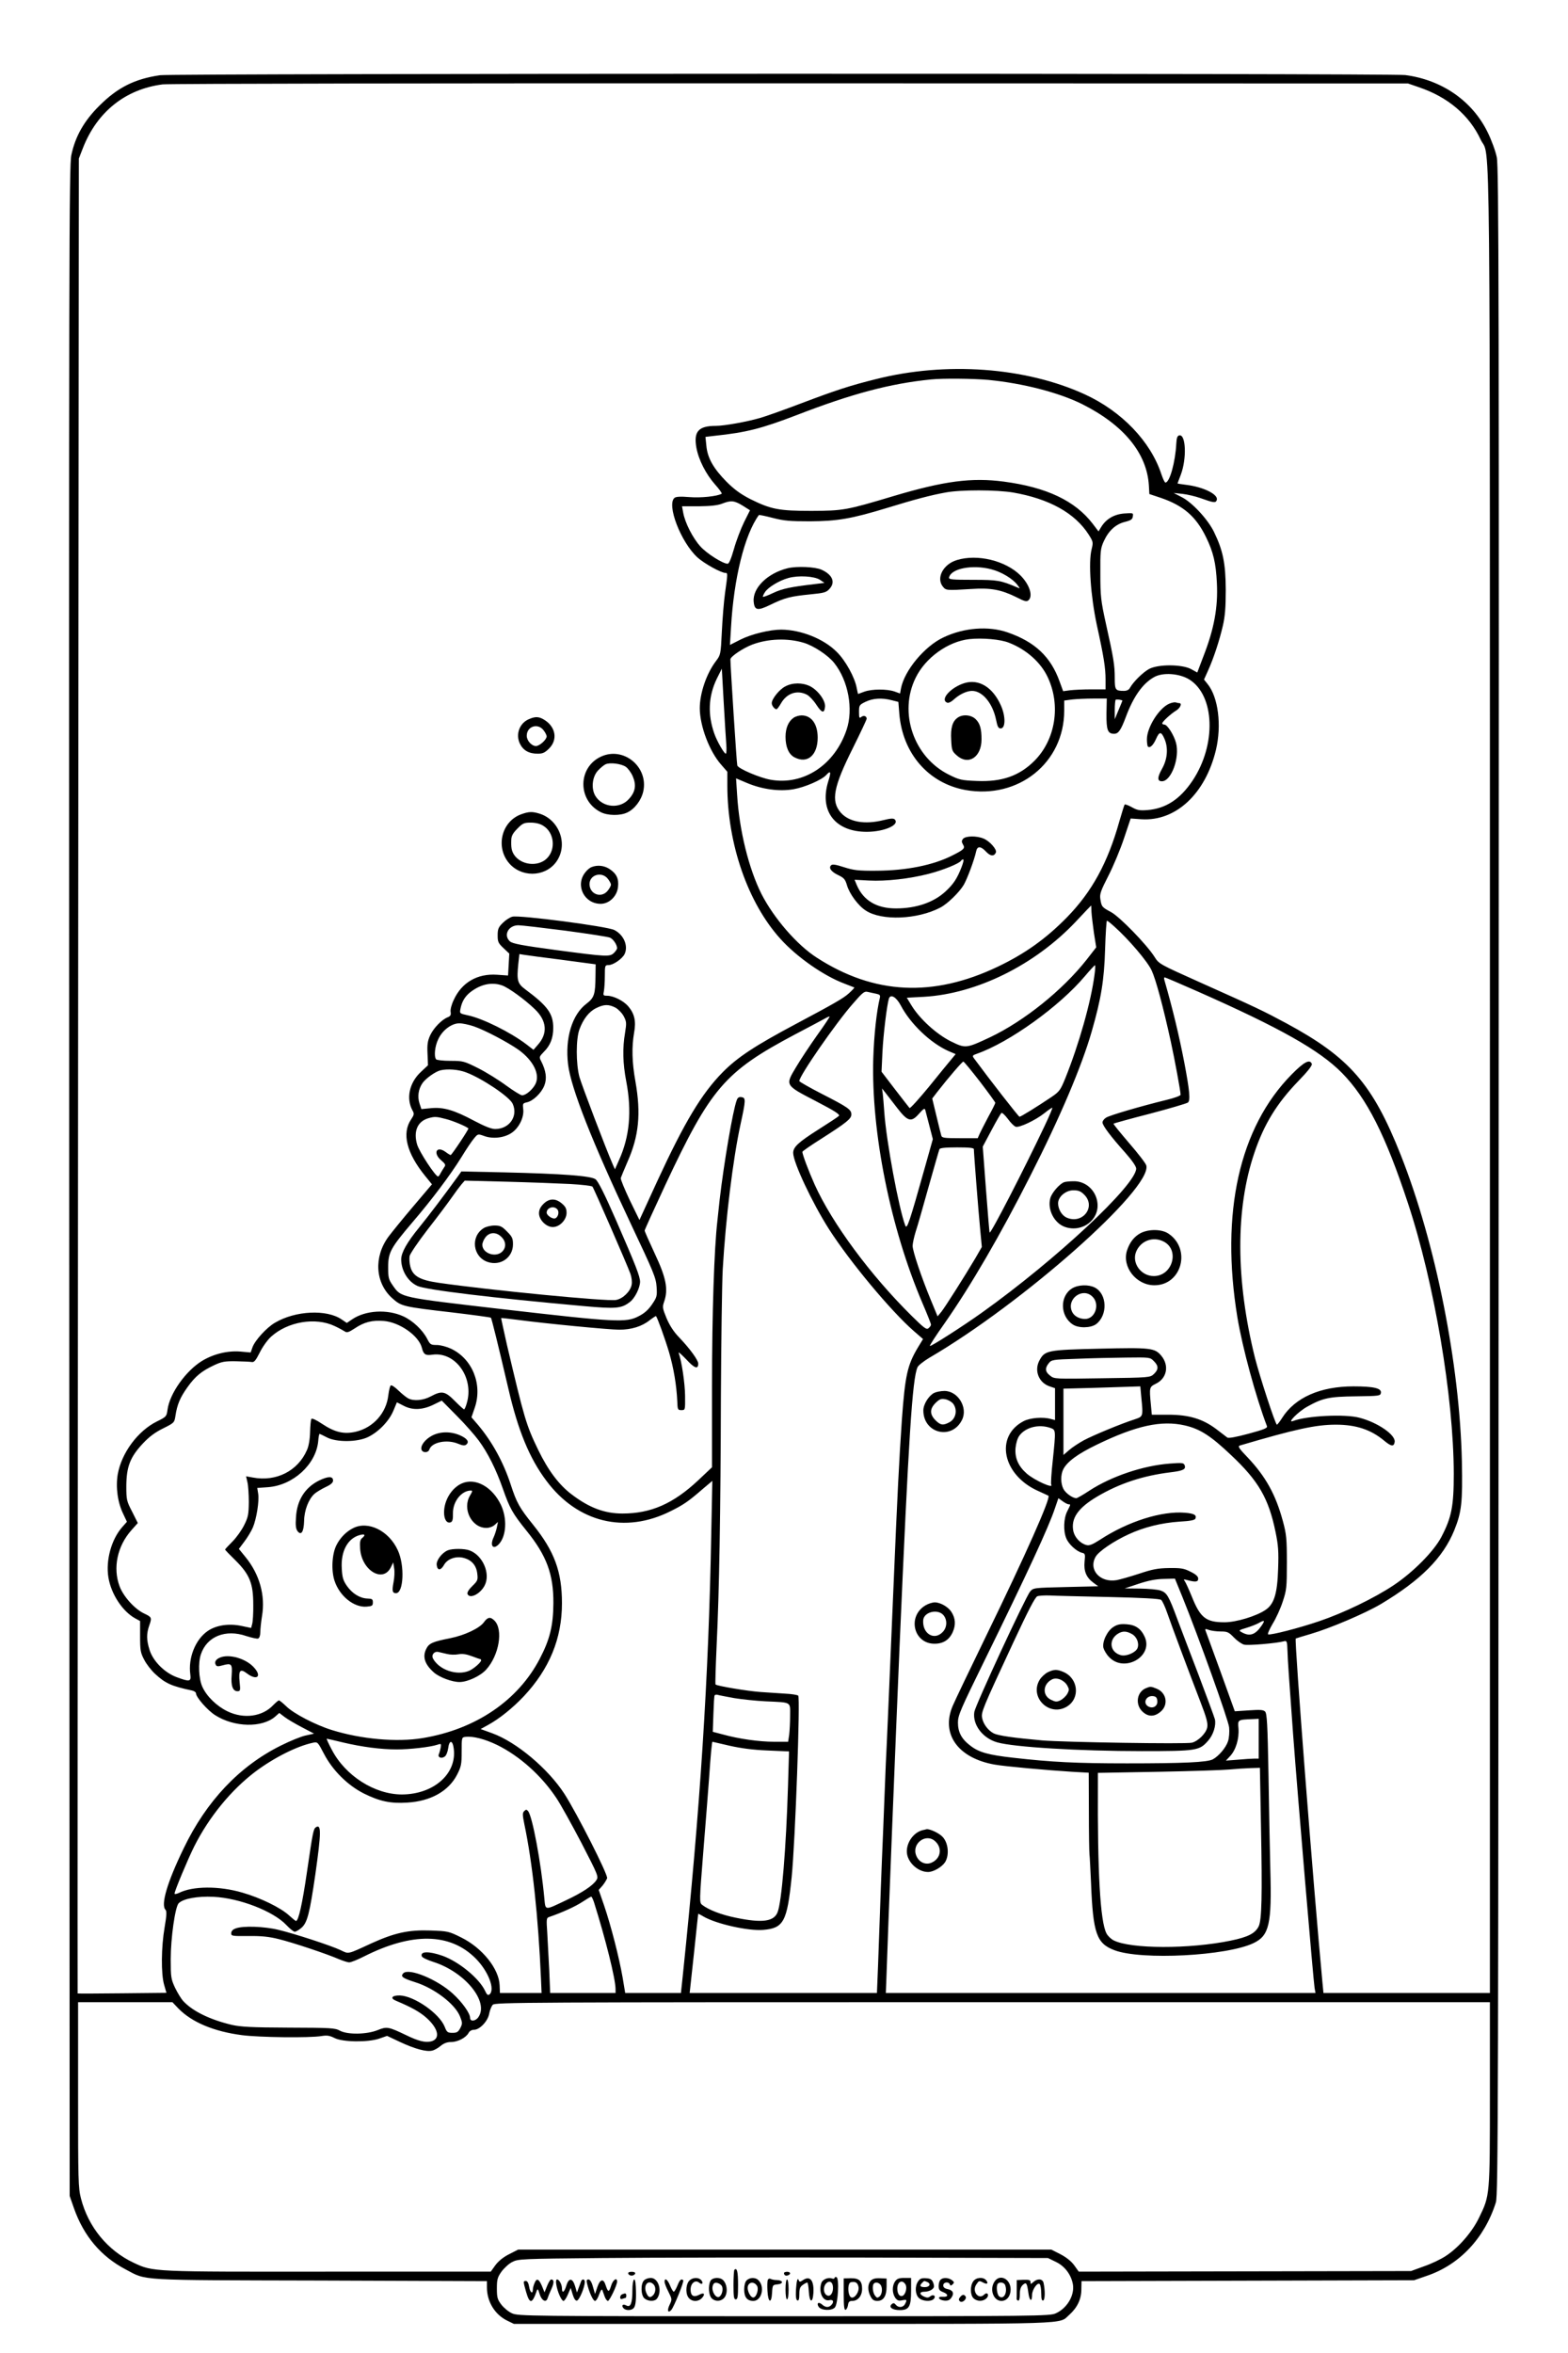 <?xml version="1.0" standalone="no"?>
<!DOCTYPE svg PUBLIC "-//W3C//DTD SVG 20010904//EN"
 "http://www.w3.org/TR/2001/REC-SVG-20010904/DTD/svg10.dtd">
<svg version="1.0" xmlns="http://www.w3.org/2000/svg"
 width="1024pt" height="1536pt" viewBox="0 0 1024 1536"
 preserveAspectRatio="xMidYMid meet">

<g transform="translate(0,1536) scale(0.1,-0.1)"
fill="#000000" stroke="none">
<path d="M1045 14869 c-165 -24 -277 -80 -396 -199 -99 -98 -157 -199 -183
-322 -15 -67 -16 -655 -14 -6698 l3 -6625 28 -80 c64 -182 177 -315 337 -399
142 -75 60 -70 1273 -73 l1087 -4 0 -41 c0 -93 52 -178 133 -217 l43 -21 1762
0 c1930 0 1792 -4 1866 60 51 46 78 101 78 166 l1 53 1086 3 1086 3 81 28
c215 72 379 246 453 480 15 48 16 589 18 6665 3 5811 1 6622 -12 6685 -8 40
-35 114 -61 166 -100 203 -298 340 -537 371 -92 12 -8049 11 -8132 -1z m8220
-78 c190 -64 330 -182 405 -343 65 -138 60 379 60 -6150 l0 -5948 -544 0 -543
0 -7 73 c-59 625 -184 2235 -174 2241 2 1 46 15 98 30 127 37 355 134 458 195
261 156 406 302 479 481 49 121 55 183 50 450 -14 635 -171 1424 -399 2000
-184 464 -334 637 -747 860 -155 83 -188 99 -559 265 -272 122 -273 122 -303
170 -51 80 -226 260 -283 291 -60 32 -62 35 -70 85 -5 33 2 53 52 151 32 62
78 172 102 244 l44 131 71 -5 c224 -14 417 166 486 453 38 161 15 343 -54 429
l-24 30 27 60 c36 80 73 192 96 291 14 60 19 118 19 235 -1 173 -18 257 -77
378 -40 82 -143 193 -211 227 l-52 27 58 -6 c33 -4 84 -16 115 -27 89 -32 101
-33 108 -14 14 36 -85 86 -199 100 -31 4 -57 8 -57 9 0 0 9 26 21 56 40 105
34 266 -9 258 -13 -2 -18 -16 -20 -53 -6 -120 -43 -255 -71 -255 -5 0 -16 24
-26 53 -70 215 -259 412 -501 523 -387 177 -906 215 -1364 99 -169 -42 -263
-73 -480 -155 -113 -43 -236 -87 -275 -98 -85 -25 -235 -52 -290 -52 -114 0
-146 -37 -127 -143 15 -80 62 -172 123 -241 27 -30 46 -57 42 -59 -29 -17
-136 -28 -210 -22 -60 5 -88 3 -98 -5 -53 -44 41 -289 150 -389 43 -39 154
-101 183 -101 15 0 15 -4 -3 -131 -8 -57 -17 -171 -21 -254 -7 -147 -8 -150
-38 -190 -62 -81 -106 -210 -106 -309 1 -117 63 -281 140 -368 l40 -46 0 -89
c0 -381 134 -767 347 -1002 107 -119 284 -242 418 -292 33 -13 62 -24 64 -25
2 -2 -14 -19 -35 -38 -35 -32 -94 -66 -344 -199 -269 -143 -383 -218 -480
-316 -138 -140 -249 -325 -427 -710 l-117 -255 -63 129 c-34 72 -61 137 -59
145 3 8 22 56 44 106 74 167 89 313 52 523 -23 128 -25 225 -9 319 14 76 3
124 -38 173 -31 36 -95 68 -137 69 -27 0 -28 2 -22 31 3 17 6 62 6 100 0 66 1
69 24 69 30 0 87 39 104 70 27 53 -3 127 -66 159 -47 24 -620 99 -666 87 -16
-4 -44 -22 -63 -41 -28 -28 -33 -40 -33 -81 0 -42 4 -51 38 -83 l38 -36 -4
-72 -4 -71 -72 5 c-128 9 -231 -50 -283 -165 -15 -31 -23 -64 -20 -78 3 -20
-1 -27 -18 -34 -39 -15 -92 -69 -115 -117 -17 -37 -21 -60 -18 -121 l3 -76
-47 -44 c-75 -70 -97 -173 -54 -251 12 -21 11 -28 -9 -58 -62 -91 -30 -220 92
-370 l44 -54 -123 -145 c-68 -80 -140 -169 -161 -197 -97 -132 -87 -301 24
-401 60 -54 69 -56 397 -94 133 -16 245 -31 248 -34 5 -6 47 -176 114 -463 63
-273 138 -455 248 -601 203 -273 514 -349 813 -198 83 41 116 64 207 143 l64
54 -7 -344 c-17 -940 -72 -1794 -186 -2886 l-12 -113 -182 0 -182 0 -17 102
c-23 131 -75 334 -120 467 l-36 104 25 28 c13 16 26 38 30 48 7 22 -198 425
-279 551 -107 165 -312 337 -470 395 l-77 28 49 27 c73 40 159 109 232 186
168 179 250 378 250 608 0 206 -49 339 -188 512 -90 112 -108 144 -147 264
-48 146 -120 277 -212 387 l-44 51 22 64 c51 151 -16 318 -156 384 -28 13 -69
24 -92 24 -40 0 -44 3 -63 40 -30 58 -93 118 -156 147 -105 48 -247 40 -335
-20 l-34 -23 -34 23 c-98 67 -302 57 -434 -21 -55 -31 -132 -116 -148 -161
l-12 -34 -66 6 c-83 7 -175 -15 -250 -60 -106 -64 -213 -213 -227 -320 -6 -44
-8 -46 -69 -76 -125 -62 -231 -205 -256 -345 -14 -84 -1 -184 36 -259 l24 -51
-31 -35 c-71 -81 -108 -217 -90 -328 18 -110 93 -223 176 -268 l31 -17 0 -101
c0 -91 3 -107 27 -152 14 -28 46 -69 71 -92 67 -62 107 -80 239 -108 16 -3 28
-12 28 -19 0 -25 76 -112 126 -143 124 -79 305 -83 391 -9 l27 24 34 -26 c18
-14 69 -44 113 -67 l80 -42 -54 -12 c-30 -6 -103 -36 -163 -66 -270 -134 -486
-362 -634 -670 -109 -224 -151 -370 -119 -402 9 -9 7 -38 -6 -115 -22 -127
-24 -303 -3 -375 l15 -52 -289 -3 c-160 -2 -290 -2 -291 -1 -1 1 0 2696 3
5990 l5 5988 26 67 c92 237 278 386 521 417 34 5 1879 8 4098 7 l4035 -1 70
-24z m-2810 -1911 c225 -22 458 -82 610 -157 274 -137 426 -322 438 -534 l3
-54 75 -25 c146 -50 229 -121 294 -254 49 -99 66 -173 72 -302 8 -159 -18
-300 -89 -481 l-39 -103 -42 23 c-60 31 -213 32 -273 0 -40 -22 -102 -83 -124
-122 -7 -14 -21 -21 -40 -21 -56 0 -60 6 -60 84 0 83 -7 128 -58 356 -33 150
-36 179 -36 325 -1 147 1 164 22 211 32 70 78 112 138 127 40 10 50 17 52 36
4 23 2 23 -56 19 -66 -5 -119 -36 -151 -89 l-17 -28 -38 50 c-115 150 -301
238 -580 275 -211 28 -391 4 -723 -95 -307 -92 -326 -95 -533 -96 -214 0 -265
10 -400 77 -62 32 -103 61 -155 113 -86 87 -125 156 -132 235 l-6 58 59 7
c209 22 306 47 536 135 362 140 610 206 878 233 78 8 272 6 375 -3z m161 -735
c236 -41 404 -134 494 -275 29 -46 30 -50 19 -95 -22 -86 -6 -307 34 -495 46
-209 57 -280 57 -357 l0 -63 -94 0 c-51 0 -113 -3 -138 -6 l-45 -6 -23 63
c-58 162 -161 259 -340 321 -124 43 -284 31 -417 -32 -124 -57 -257 -217 -279
-334 l-6 -33 -36 13 c-49 17 -147 17 -197 -1 -22 -8 -41 -15 -41 -15 -1 0 -5
17 -9 38 -12 69 -73 180 -130 236 -85 86 -234 145 -363 146 -74 0 -194 -29
-266 -65 l-69 -35 7 115 c18 319 89 606 182 733 1 2 42 -6 91 -19 74 -19 113
-22 243 -22 180 1 272 17 505 88 179 55 285 83 380 100 99 19 333 18 441 0z
m-1767 -85 l49 -31 -39 -78 c-21 -43 -51 -121 -66 -175 -18 -63 -32 -96 -41
-96 -31 0 -136 66 -178 113 -50 55 -100 154 -112 219 l-8 43 110 0 c77 1 123
6 151 17 59 23 79 21 134 -12z m1741 -896 c113 -44 207 -128 252 -224 87 -184
51 -408 -86 -546 -99 -99 -213 -139 -377 -132 -100 4 -114 7 -182 41 -230 114
-330 405 -217 633 64 131 211 236 350 252 85 9 204 -1 260 -24z m-1341 0 c64
-19 160 -82 199 -132 92 -115 126 -301 81 -435 -77 -230 -281 -365 -496 -327
-70 12 -211 72 -218 93 -4 10 -45 650 -45 693 0 18 82 73 142 96 103 39 231
44 337 12z m-506 -661 c3 -35 1 -63 -3 -63 -11 0 -58 82 -75 131 -44 125 -39
244 16 358 l33 66 12 -215 c7 -118 14 -243 17 -277z m3023 422 c168 -104 179
-426 22 -661 -81 -121 -174 -182 -294 -192 -52 -4 -68 -1 -103 19 -22 12 -43
20 -46 17 -3 -2 -18 -52 -35 -110 -76 -271 -179 -459 -342 -626 -137 -140
-275 -238 -451 -322 -423 -202 -808 -183 -1182 58 -130 83 -281 258 -362 416
-83 165 -145 416 -159 646 l-7 109 71 -30 c100 -42 211 -57 304 -41 75 13 185
61 214 93 29 32 33 21 13 -42 -60 -194 45 -330 254 -329 114 1 215 46 180 81
-8 8 -27 7 -75 -5 -121 -30 -223 -12 -277 49 -66 76 -49 167 81 426 48 97 88
182 88 187 0 18 -20 24 -35 12 -13 -11 -15 -6 -15 33 0 43 2 46 43 66 48 23
106 27 171 10 l43 -11 6 -76 c21 -260 190 -455 432 -499 346 -62 645 178 645
518 l0 66 53 7 c28 3 91 6 138 6 l87 0 -2 -98 c-1 -108 8 -132 50 -132 28 0
44 23 77 111 50 134 111 219 186 260 57 31 163 23 227 -16z m-436 -139 c0 0
-11 -28 -25 -61 l-25 -60 0 61 c0 33 3 63 6 66 4 5 44 -1 44 -6z m-202 -1378
c1 -24 9 -86 16 -138 l15 -94 -63 -81 c-156 -198 -407 -400 -630 -506 -158
-74 -160 -74 -258 -26 -93 47 -201 145 -255 233 l-31 51 112 6 c345 20 725
208 992 491 54 58 99 105 100 105 0 1 2 -18 2 -41z m149 -96 c95 -85 217 -228
244 -287 28 -60 76 -240 125 -464 25 -114 64 -325 64 -347 0 -7 -42 -22 -92
-34 -168 -41 -373 -101 -395 -116 -13 -8 -23 -22 -23 -31 0 -20 53 -91 149
-198 44 -50 71 -89 71 -103 0 -106 -523 -595 -1008 -941 -125 -89 -334 -223
-339 -217 -3 3 40 69 96 148 172 246 364 576 560 963 194 381 336 716 401 943
61 212 81 333 87 535 3 103 9 187 12 187 3 0 25 -17 48 -38z m-3587 -27 c149
-20 281 -40 294 -46 22 -10 46 -47 46 -69 0 -6 -9 -19 -20 -30 -27 -27 -46
-26 -377 18 -224 30 -287 42 -303 57 -44 40 -10 105 55 105 20 0 157 -16 305
-35z m-17 -191 l217 -29 -1 -75 c-1 -121 -8 -143 -59 -182 -94 -71 -141 -225
-120 -397 19 -155 157 -505 412 -1045 147 -311 162 -347 166 -406 4 -61 2 -68
-30 -115 -23 -34 -49 -58 -87 -77 -82 -43 -145 -40 -891 46 -673 78 -659 75
-715 155 -27 39 -30 50 -30 119 0 96 16 125 156 290 128 149 250 311 323 429
31 51 68 106 82 122 25 30 25 30 67 15 55 -20 129 -12 177 20 49 32 84 103 77
156 -4 35 -3 38 23 44 41 8 96 61 115 110 18 46 11 96 -21 159 -14 26 -13 29
17 60 43 42 62 91 62 157 0 93 -36 143 -183 252 -51 38 -56 59 -45 167 l7 63
31 -5 c18 -3 130 -18 250 -33z m3475 -96 c-23 -178 -102 -456 -191 -677 -32
-78 -38 -87 -93 -124 -86 -58 -197 -127 -206 -127 -6 0 -196 244 -297 381 -12
17 -11 20 18 30 212 74 541 310 707 508 32 38 62 70 65 70 3 1 2 -27 -3 -61z
m671 -109 c543 -240 799 -385 945 -533 162 -165 284 -405 431 -851 172 -520
298 -1266 299 -1765 0 -212 -14 -285 -81 -413 -49 -94 -185 -231 -313 -316
-128 -85 -328 -181 -485 -234 -132 -45 -316 -92 -333 -86 -6 2 8 33 29 69 22
35 52 101 66 145 25 75 27 92 27 255 0 156 -3 185 -26 270 -47 174 -112 291
-231 417 -56 58 -65 72 -50 77 364 107 496 136 627 136 131 0 229 -32 316
-105 46 -38 63 -40 68 -8 7 46 -110 127 -229 158 -95 26 -347 13 -434 -21 -44
-17 32 60 91 93 102 57 143 66 319 68 154 2 160 3 163 23 5 30 -48 42 -179 42
-217 0 -382 -73 -466 -206 -15 -24 -31 -44 -34 -44 -10 0 -113 317 -143 435
-127 510 -128 975 -4 1340 63 187 147 323 286 467 63 65 92 102 89 113 -13 33
-50 14 -131 -68 -343 -347 -467 -905 -355 -1587 33 -198 120 -518 193 -710 5
-12 -20 -22 -120 -49 -82 -22 -131 -31 -139 -25 -6 5 -39 30 -72 55 -89 67
-179 94 -314 94 l-107 0 -6 65 c-11 114 -10 116 32 137 73 35 89 119 36 183
-43 51 -68 54 -404 46 -343 -8 -357 -11 -393 -79 -34 -66 -2 -144 68 -167 l35
-12 0 -104 0 -104 -27 7 c-51 15 -136 8 -178 -14 -190 -99 -138 -351 93 -455
37 -17 68 -31 69 -32 16 -14 -149 -386 -405 -911 -107 -220 -206 -427 -220
-460 -79 -184 34 -342 274 -384 67 -12 345 -37 507 -47 l107 -6 1 -251 c0
-139 2 -265 4 -282 2 -16 6 -100 10 -185 13 -332 36 -397 154 -441 176 -66
734 -37 908 47 102 49 119 124 109 479 -3 127 -9 407 -12 623 -6 329 -10 396
-22 409 -12 12 -33 13 -106 8 l-92 -6 -93 258 c-52 142 -96 264 -99 271 -3 9
2 10 23 2 14 -5 49 -10 76 -10 45 0 53 -4 87 -39 21 -22 51 -43 67 -47 27 -7
212 9 260 22 19 5 21 0 23 -63 2 -69 10 -174 37 -548 31 -415 132 -1602 140
-1652 l6 -33 -1403 0 -1403 0 3 77 c11 338 59 1532 87 2193 59 1359 83 1741
117 1815 5 12 40 39 76 61 611 356 1457 1105 1418 1256 -3 13 -53 78 -112 146
-58 68 -105 125 -102 127 2 2 109 32 238 65 129 34 241 67 248 73 17 14 11 77
-24 262 -35 180 -74 343 -130 538 -3 9 -2 17 2 17 4 0 100 -41 213 -91z
m-4539 38 c43 -16 148 -92 212 -154 80 -76 87 -160 19 -235 l-27 -31 -48 37
c-103 78 -284 168 -380 188 -54 12 -55 12 -49 42 9 48 30 83 68 112 67 50 138
65 205 41z m2442 -54 c24 -5 28 -10 24 -27 -21 -86 -38 -239 -43 -396 -14
-481 112 -1107 321 -1596 31 -72 56 -135 56 -141 0 -6 -7 -16 -16 -23 -13 -12
-29 0 -111 81 -269 266 -519 604 -633 857 -39 87 -80 196 -80 213 0 4 55 42
123 85 166 106 197 131 197 159 0 32 -22 47 -194 135 -80 41 -146 79 -146 83
-1 33 239 379 349 504 64 74 76 84 98 78 14 -3 39 -9 55 -12z m161 -77 c63
-120 194 -245 311 -297 l47 -20 -28 -34 c-15 -18 -82 -99 -147 -180 -66 -80
-122 -142 -126 -138 -4 4 -46 59 -95 122 l-88 115 6 130 c6 117 29 304 42 347
11 33 49 10 78 -45z m-1863 -14 c19 -11 43 -36 54 -57 18 -35 18 -44 8 -107
-17 -99 -15 -199 8 -318 37 -194 22 -359 -47 -512 l-27 -61 -13 29 c-47 107
-204 521 -219 574 -23 86 -23 248 0 310 25 68 63 117 109 139 52 26 82 26 127
3z m1317 -179 c-46 -65 -108 -158 -137 -207 -73 -122 -76 -118 128 -224 129
-67 160 -88 150 -97 -7 -7 -68 -47 -136 -90 -129 -82 -162 -113 -162 -151 0
-62 125 -327 234 -498 138 -215 405 -535 554 -665 l60 -52 -34 -56 c-68 -114
-83 -181 -104 -468 -18 -262 -30 -500 -55 -1095 -34 -804 -44 -1038 -50 -1150
-2 -52 -7 -165 -10 -250 -3 -85 -10 -252 -15 -370 -5 -118 -11 -287 -14 -375
-3 -88 -9 -238 -12 -332 l-7 -173 -611 0 -612 0 28 258 c15 141 27 258 28 259
0 1 15 -6 33 -17 83 -49 293 -96 391 -88 134 11 156 54 186 343 24 239 57
1172 43 1186 -5 5 -42 11 -83 13 -41 3 -115 8 -165 11 -84 6 -282 39 -292 49
-3 2 1 116 7 253 17 351 26 865 28 1628 2 363 7 737 12 830 19 330 67 720 116
945 35 160 35 174 7 178 -17 3 -26 -3 -32 -21 -25 -66 -84 -413 -111 -647 -5
-52 -13 -115 -15 -140 -21 -180 -35 -603 -35 -1077 l0 -531 -89 -84 c-164
-154 -310 -218 -496 -218 -117 0 -216 37 -332 125 -81 61 -152 154 -218 290
-79 163 -91 205 -205 689 -21 94 -38 171 -37 172 1 1 47 -4 102 -11 186 -25
604 -65 669 -65 79 0 148 21 199 62 21 16 40 28 41 27 10 -12 59 -148 85 -235
31 -106 49 -216 54 -319 2 -57 3 -60 27 -60 25 0 25 0 24 95 -1 81 -22 224
-42 279 -3 9 19 -11 50 -43 53 -58 78 -67 78 -27 0 22 -55 98 -125 171 -36 37
-62 78 -82 125 -27 66 -28 73 -15 110 27 80 12 155 -62 312 -36 77 -66 145
-66 150 0 5 61 139 135 298 297 633 388 739 846 982 90 47 178 94 194 103 17
10 32 16 33 14 2 -1 -34 -56 -81 -121z m-2242 57 c73 -25 224 -105 293 -154
96 -70 141 -161 108 -224 -19 -36 -62 -72 -86 -72 -10 0 -56 29 -103 63 -47
35 -129 86 -182 113 -94 47 -100 49 -184 49 -47 0 -89 5 -93 10 -15 20 -8 86
14 131 27 59 87 104 138 104 20 0 63 -9 95 -20z m3305 -361 c55 -72 100 -134
100 -138 0 -4 -20 -45 -45 -90 -24 -46 -50 -96 -57 -112 l-13 -29 -117 0
c-103 0 -117 2 -121 18 -3 9 -17 67 -32 129 l-27 112 33 43 c74 95 163 198
170 198 5 0 53 -59 109 -131z m-3357 61 c105 -39 285 -160 305 -205 37 -81
-21 -165 -114 -165 -25 0 -68 17 -138 54 -131 70 -200 90 -282 82 l-62 -6 -12
36 c-15 45 -8 95 20 135 23 31 82 73 116 82 45 11 117 6 167 -13z m2815 -231
c70 -91 93 -97 143 -40 31 35 38 39 42 24 3 -10 15 -57 27 -104 l22 -85 -52
-185 c-102 -363 -117 -407 -128 -379 -42 110 -124 551 -137 740 -3 47 -8 101
-10 120 l-5 35 23 -29 c12 -16 46 -60 75 -97z m963 -121 c-133 -281 -350 -702
-358 -694 -2 1 -12 128 -24 282 l-21 279 57 107 c31 59 61 110 65 113 5 3 24
-15 42 -39 18 -25 41 -48 51 -51 23 -8 129 42 187 88 25 20 48 36 52 36 4 1
-19 -54 -51 -121z m-3908 47 c47 -12 130 -47 146 -61 4 -4 -109 -174 -116
-174 -3 0 -18 9 -34 21 -59 42 -83 -9 -27 -56 26 -22 30 -30 20 -43 -7 -10
-17 -27 -24 -39 -6 -13 -14 -23 -17 -23 -17 0 -123 161 -137 209 -25 85 2 150
72 171 42 12 53 12 117 -5z m3447 -197 c0 -27 30 -409 41 -521 l11 -117 -42
-73 c-70 -118 -198 -320 -223 -351 l-24 -29 -45 109 c-60 145 -118 317 -118
351 0 16 9 57 20 93 12 36 50 169 85 295 36 127 67 236 70 243 3 8 36 12 115
12 81 0 110 -3 110 -12z m-4175 -1154 c28 -13 57 -29 66 -35 14 -10 25 -7 65
19 62 42 115 55 190 49 103 -8 229 -96 249 -175 11 -44 23 -52 70 -45 151 20
273 -153 223 -318 -6 -22 -14 -39 -17 -39 -4 0 -31 25 -61 55 -63 64 -85 68
-156 30 -50 -27 -111 -32 -147 -14 -12 6 -41 29 -64 51 -22 22 -45 38 -51 34
-5 -3 -12 -32 -16 -64 -13 -116 -98 -211 -212 -238 -78 -18 -137 -4 -220 51
-41 27 -66 39 -71 32 -3 -6 -7 -45 -8 -86 -1 -46 -9 -92 -20 -116 -59 -137
-201 -209 -354 -180 l-44 8 9 -39 c5 -21 9 -80 9 -129 -1 -80 -4 -98 -30 -150
-16 -33 -50 -81 -77 -108 -26 -26 -48 -50 -48 -52 0 -3 31 -35 69 -72 92 -92
115 -150 115 -288 1 -55 -3 -112 -7 -126 l-7 -26 -62 13 c-83 18 -168 5 -223
-34 -79 -55 -127 -175 -112 -283 6 -47 -4 -49 -90 -17 -78 29 -153 104 -176
177 -21 66 -21 106 -2 161 18 50 16 54 -33 77 -62 29 -136 111 -161 178 -45
120 -15 263 78 367 l41 46 -37 74 c-36 69 -38 78 -38 168 1 126 25 188 107
276 43 46 81 74 134 100 72 36 73 37 80 83 11 72 30 118 78 185 51 72 93 106
174 144 49 23 69 27 142 26 47 -1 94 -3 104 -5 16 -3 26 10 52 61 18 37 50 82
74 104 109 99 290 129 415 70z m5350 -229 c32 -31 32 -55 0 -85 -24 -22 -27
-23 -337 -27 -311 -5 -313 -5 -340 17 -33 25 -35 49 -9 81 18 23 26 24 183 29
89 4 234 7 321 8 156 2 158 2 182 -23z m-82 -232 c13 -132 14 -129 -45 -149
-85 -27 -268 -103 -330 -136 -31 -17 -74 -45 -95 -63 l-38 -33 0 217 0 216
190 5 c105 3 217 7 251 8 l61 2 6 -67z m-4327 -286 c60 -81 114 -189 159 -318
44 -125 62 -158 154 -272 131 -162 176 -284 175 -472 -1 -147 -23 -237 -89
-363 -142 -273 -419 -461 -765 -518 -169 -28 -402 -7 -594 53 -106 33 -251
108 -298 156 -21 20 -42 37 -46 37 -5 0 -21 -14 -38 -31 -70 -75 -192 -92
-299 -40 -70 34 -136 98 -164 161 -23 51 -28 156 -9 211 39 117 161 166 297
119 35 -11 70 -19 77 -16 8 3 14 20 14 41 0 20 5 67 11 105 23 135 -16 273
-107 385 l-44 54 36 48 c20 26 45 68 55 91 24 56 43 174 35 222 l-6 37 70 5
c164 12 313 148 328 299 2 27 6 49 9 49 2 0 23 -10 46 -22 62 -34 202 -33 272
2 69 34 136 104 164 171 l23 55 47 -24 c57 -29 124 -26 197 11 l49 24 98 -99
c54 -54 118 -127 143 -161z m4612 98 c99 -23 168 -67 301 -193 180 -169 246
-283 291 -502 18 -87 21 -128 17 -240 -5 -163 -26 -231 -82 -269 -60 -41 -192
-81 -268 -81 -121 0 -158 29 -213 166 -20 49 -41 95 -47 103 -10 12 -7 13 18
6 53 -14 70 -12 70 10 0 14 -15 28 -50 45 -43 22 -63 25 -140 24 -74 -1 -109
-8 -196 -37 -58 -19 -125 -38 -147 -42 -109 -18 -186 69 -136 154 21 35 116
100 214 145 101 47 215 75 333 83 72 4 100 10 104 20 9 23 -9 33 -67 38 -154
13 -374 -57 -556 -176 -48 -31 -70 -40 -88 -35 -40 10 -76 48 -86 89 -18 84
29 153 156 228 146 86 299 136 478 158 84 10 103 20 92 47 -6 15 -17 16 -96
10 -174 -13 -382 -83 -526 -177 -41 -27 -79 -49 -85 -49 -24 0 -70 33 -84 60
-19 37 -19 93 -1 129 26 50 94 100 218 160 258 125 422 161 576 126z m-879
-16 c37 -13 37 -11 16 -215 -9 -80 -13 -149 -10 -155 19 -30 -108 27 -159 71
-56 49 -79 102 -74 167 3 32 13 65 25 81 40 55 127 77 202 51z m120 -499 c14
0 14 1 -9 -45 -24 -46 -27 -130 -6 -178 15 -37 66 -84 101 -93 22 -5 23 -9 18
-58 -6 -62 11 -104 58 -138 l31 -23 -212 -5 c-211 -5 -212 -5 -233 -30 -29
-34 -357 -741 -364 -785 -13 -83 54 -172 150 -199 109 -31 536 -57 943 -57
358 0 377 3 433 67 35 39 54 101 45 141 -4 15 -52 145 -106 288 -55 143 -117
307 -139 365 -57 154 -69 173 -109 187 -19 7 -80 12 -135 13 l-100 1 90 30
c63 21 112 31 164 32 l74 2 49 -120 c105 -259 300 -802 305 -851 3 -29 0 -68
-7 -90 -14 -43 -61 -98 -100 -119 -38 -19 -190 -26 -560 -26 -331 0 -490 8
-745 37 -160 18 -221 35 -276 77 -59 44 -83 89 -83 153 0 46 17 85 169 395
285 581 424 881 464 1002 l23 67 28 -20 c15 -11 33 -20 39 -20z m263 -605
c219 -5 332 -11 341 -19 8 -6 26 -45 40 -86 28 -81 134 -365 216 -578 41 -106
50 -141 45 -168 -7 -38 -59 -90 -100 -100 -37 -10 -840 3 -979 15 -189 17
-286 31 -316 46 -37 20 -67 60 -75 100 -7 38 0 56 204 494 97 208 142 296 157
301 11 4 47 6 80 5 33 -2 207 -6 387 -10z m997 -187 c-41 -60 -77 -72 -128
-44 -24 13 -23 14 30 30 30 9 65 23 79 31 39 22 43 18 19 -17z m-3444 -473
c50 -8 142 -18 205 -21 173 -8 160 -1 160 -93 0 -43 -3 -99 -6 -125 l-7 -46
-91 0 c-98 0 -232 19 -336 48 l-65 17 4 115 c2 63 5 119 8 123 3 4 12 6 21 3
10 -3 58 -12 107 -21z m3425 -265 l0 -130 -28 0 c-16 0 -64 -3 -107 -7 l-79
-6 27 29 c38 40 60 114 55 180 -5 59 -7 58 95 62 l37 2 0 -130z m-4975 -40
c147 -72 291 -200 389 -348 27 -40 100 -172 163 -292 109 -211 113 -221 98
-243 -23 -36 -93 -82 -197 -131 -143 -68 -135 -69 -143 11 -22 238 -78 535
-106 570 -10 12 -14 12 -26 0 -11 -11 -11 -24 1 -83 53 -251 91 -602 109
-1011 l4 -93 -136 0 -136 0 -2 50 c-4 108 -113 244 -250 312 -82 41 -88 42
-202 46 -143 5 -234 -15 -386 -84 -160 -74 -146 -70 -201 -44 -64 30 -296 106
-404 132 -93 23 -236 28 -282 9 -18 -6 -28 -18 -28 -31 0 -18 6 -19 113 -18
84 1 133 -4 197 -20 94 -23 318 -98 393 -131 27 -11 57 -21 68 -21 11 0 54 17
97 39 314 158 561 154 728 -13 83 -83 129 -203 91 -235 -11 -8 -17 -3 -30 25
-39 81 -171 189 -277 227 -89 31 -148 30 -135 -4 3 -8 37 -24 75 -36 207 -66
365 -260 294 -361 -19 -27 -54 -30 -54 -4 0 30 -53 104 -114 159 -101 92 -285
168 -322 132 -20 -21 -6 -32 76 -58 126 -39 264 -144 295 -226 15 -39 16 -45
1 -74 -14 -26 -22 -31 -51 -31 -32 0 -37 4 -51 40 -35 87 -198 200 -292 204
-53 1 -67 -18 -25 -35 100 -42 154 -72 197 -110 80 -71 94 -139 31 -155 -38
-9 -83 2 -165 42 -113 54 -124 56 -183 32 -71 -29 -197 -31 -247 -4 -32 18
-60 19 -335 20 -243 1 -313 5 -371 18 -143 34 -255 89 -316 154 -15 16 -39 56
-55 89 -26 56 -28 69 -28 185 0 139 29 343 52 366 30 30 122 47 227 42 170 -8
391 -94 476 -184 23 -24 47 -44 55 -44 7 0 27 11 43 25 39 33 54 92 92 353 38
270 39 327 3 304 -16 -11 -20 -30 -58 -290 -31 -214 -56 -322 -72 -322 -3 0
-25 18 -48 39 -53 48 -183 112 -301 146 -153 45 -325 44 -416 -2 -16 -7 -28
-9 -28 -4 0 17 87 225 128 307 97 193 242 370 401 490 122 91 271 166 376 188
29 6 31 4 70 -71 57 -110 155 -207 262 -261 103 -51 174 -66 283 -59 153 9
270 75 325 182 27 53 30 68 30 151 0 92 0 93 25 96 49 6 126 -14 205 -52z
m-1003 15 c124 -29 245 -45 350 -45 84 0 216 15 262 30 27 9 28 9 24 -18 -3
-15 -8 -34 -12 -43 -9 -21 17 -32 39 -15 9 6 19 31 22 54 7 55 29 54 36 -1 23
-164 -129 -300 -338 -301 -178 0 -370 122 -458 292 -21 39 -36 72 -33 72 2 0
51 -11 108 -25z m2523 -21 c77 -17 152 -27 249 -31 l139 -6 -7 -231 c-12 -396
-41 -753 -68 -819 -24 -61 -101 -71 -271 -36 -95 19 -178 51 -221 84 -19 15
-19 19 7 347 15 183 32 401 38 483 10 147 18 235 22 235 1 0 52 -12 112 -26z
m3470 -526 c9 -457 5 -611 -15 -653 -23 -46 -70 -70 -182 -93 -270 -56 -656
-55 -766 2 -17 9 -38 29 -46 45 -41 78 -59 401 -56 977 l0 71 393 7 c215 4
426 11 467 15 41 4 103 8 136 9 l62 2 7 -382z m-4356 -495 c75 -238 141 -501
141 -568 l0 -25 -213 0 -214 0 -6 148 c-4 81 -10 191 -13 244 -6 90 -6 98 12
104 87 30 172 69 216 98 29 19 56 35 59 35 3 1 11 -16 18 -36z m-2714 -694
c88 -90 231 -150 414 -174 112 -15 443 -19 521 -6 36 6 53 3 85 -13 54 -27
216 -29 291 -4 l52 18 85 -40 c96 -45 173 -66 210 -56 14 3 39 17 55 31 21 17
42 25 68 25 43 0 97 28 114 59 6 13 21 21 36 21 37 0 91 57 99 106 4 21 14 47
23 57 14 16 182 17 3264 17 l3248 0 0 -597 c0 -668 0 -664 -70 -808 -45 -94
-132 -195 -217 -251 -31 -21 -96 -52 -143 -68 l-85 -31 -1085 -2 -1085 -2 -30
42 c-20 27 -52 52 -90 72 l-59 30 -1741 0 -1741 0 -59 -30 c-38 -19 -70 -45
-90 -72 l-30 -42 -1057 0 c-1159 -1 -1147 -2 -1275 58 -170 80 -296 233 -344
419 -18 70 -19 115 -19 679 l0 603 308 0 308 0 39 -41z m5732 -1655 c58 -28
99 -84 110 -147 11 -71 -38 -155 -112 -188 -38 -18 -113 -19 -1775 -19 -1673
0 -1736 1 -1776 19 -23 10 -54 36 -70 57 -25 33 -29 46 -29 105 0 59 4 73 30
110 17 23 48 52 70 63 39 20 57 21 585 26 300 3 1078 4 1730 3 l1184 -3 53
-26z"/>
<path d="M3453 10665 c-60 -26 -87 -98 -58 -159 21 -44 59 -66 116 -66 33 0
47 6 75 34 56 56 44 136 -25 183 -39 26 -63 28 -108 8z m96 -71 c12 -15 21
-33 21 -41 0 -21 -46 -63 -70 -63 -28 0 -60 35 -60 67 0 61 71 85 109 37z"/>
<path d="M3925 10421 c-152 -70 -154 -285 -3 -362 46 -24 128 -25 174 -3 49
23 92 80 105 138 35 160 -129 295 -276 227z m161 -66 c14 -9 35 -37 46 -62 25
-58 18 -103 -26 -150 -59 -65 -170 -55 -217 20 -30 48 -22 127 17 168 16 17
38 35 49 40 29 13 100 4 131 -16z"/>
<path d="M3405 10045 c-135 -48 -173 -227 -70 -331 89 -88 241 -73 305 31 70
112 8 268 -121 305 -44 13 -66 12 -114 -5z m142 -75 c72 -43 85 -153 25 -213
-58 -58 -171 -45 -216 25 -15 25 -19 44 -17 97 1 25 11 43 40 72 34 35 44 39
87 39 31 0 61 -7 81 -20z"/>
<path d="M3864 9700 c-12 -4 -31 -20 -42 -35 -67 -84 -7 -205 101 -205 56 0
107 50 113 110 6 54 -9 86 -55 117 -35 23 -79 28 -117 13z m105 -76 c12 -15
21 -32 21 -39 0 -7 -9 -24 -21 -39 -41 -52 -119 -24 -119 43 0 61 80 84 119
35z"/>
<path d="M6249 11704 c-90 -27 -137 -118 -91 -174 20 -24 22 -25 182 -15 132
9 198 -4 301 -55 48 -25 64 -29 75 -19 32 27 8 103 -52 163 -98 97 -282 141
-415 100z m224 -60 c67 -17 141 -62 171 -102 19 -25 19 -25 0 -17 -108 46
-127 50 -289 50 -136 0 -160 2 -157 15 12 59 152 86 275 54z"/>
<path d="M5145 11651 c-132 -32 -231 -129 -223 -218 5 -58 25 -62 109 -21 94
46 131 55 260 68 93 9 106 13 127 37 39 43 18 92 -53 124 -42 19 -160 24 -220
10z m210 -76 l29 -20 -64 -8 c-154 -18 -209 -29 -269 -57 -35 -17 -66 -28 -68
-26 -3 2 3 16 13 31 21 32 92 75 153 92 65 18 169 12 206 -12z"/>
<path d="M6299 10901 c-91 -28 -163 -109 -113 -128 9 -3 26 5 42 20 37 34 85
57 120 57 68 0 135 -81 157 -189 9 -45 15 -56 30 -56 33 0 33 82 0 153 -53
117 -143 171 -236 143z"/>
<path d="M6254 10675 c-34 -23 -47 -68 -42 -146 3 -65 6 -74 36 -100 76 -68
162 -12 162 105 0 68 -10 104 -38 131 -29 29 -85 34 -118 10z"/>
<path d="M5128 10879 c-39 -20 -88 -82 -88 -109 0 -17 19 -40 31 -40 4 0 17
17 29 38 38 67 106 90 170 57 15 -8 43 -37 61 -65 36 -55 52 -59 57 -14 4 40
-45 107 -97 134 -50 25 -115 25 -163 -1z"/>
<path d="M5182 10674 c-33 -23 -52 -67 -52 -124 0 -66 21 -115 59 -134 84 -44
151 14 151 129 0 89 -41 145 -105 145 -17 0 -41 -7 -53 -16z"/>
<path d="M7635 10766 c-66 -29 -145 -154 -145 -232 0 -22 3 -43 6 -47 13 -13
35 7 54 50 22 50 34 49 56 -3 24 -58 18 -130 -17 -192 -32 -57 -32 -82 -1 -82
61 0 118 154 92 251 -14 52 -57 119 -76 119 -8 0 -14 4 -14 8 0 11 58 64 93
85 26 17 38 47 18 47 -5 0 -15 2 -23 5 -7 2 -27 -2 -43 -9z"/>
<path d="M6289 9884 c-10 -13 -10 -19 0 -37 15 -24 7 -33 -69 -71 -125 -64
-302 -99 -495 -100 -121 -1 -150 3 -213 23 -56 18 -76 21 -85 12 -17 -17 2
-43 50 -65 35 -17 43 -27 54 -64 16 -56 73 -134 123 -166 104 -68 336 -59 486
19 47 24 125 100 154 149 23 40 69 163 81 219 7 35 30 35 65 -3 28 -30 53 -32
64 -4 7 19 -41 74 -81 90 -45 19 -117 18 -134 -2z m-10 -186 c-29 -74 -52
-109 -105 -158 -77 -71 -191 -110 -323 -110 -127 0 -213 52 -256 153 l-14 34
93 -5 c113 -6 269 12 392 44 90 23 199 67 210 85 3 5 9 9 14 9 6 0 0 -24 -11
-52z"/>
<path d="M6950 7643 c-31 -11 -81 -69 -91 -105 -20 -75 27 -165 98 -188 111
-37 223 47 210 158 -9 81 -77 143 -156 141 -25 0 -53 -3 -61 -6z m131 -82 c79
-79 -12 -196 -116 -149 -31 14 -55 55 -55 93 0 43 50 85 100 85 33 0 48 -6 71
-29z"/>
<path d="M2989 7679 c-102 -140 -184 -248 -251 -331 -81 -99 -117 -164 -118
-208 0 -73 43 -145 105 -174 53 -26 496 -79 1087 -132 213 -19 247 -16 303 28
32 25 64 91 65 130 0 36 -28 107 -157 403 -74 169 -117 255 -134 267 -30 22
-212 36 -600 45 l-276 6 -24 -34z m734 -48 c76 -4 141 -12 146 -17 9 -10 225
-506 248 -569 8 -23 12 -53 8 -72 -8 -43 -57 -91 -102 -99 -57 -11 -834 65
-1158 112 -124 18 -169 44 -185 105 -6 22 -8 54 -5 70 4 16 56 93 117 172 61
78 131 171 156 207 25 36 55 76 66 89 l21 24 275 -7 c151 -4 337 -11 413 -15z"/>
<path d="M3549 7501 c-20 -20 -29 -39 -29 -61 0 -43 47 -90 90 -90 45 0 90 47
90 93 0 27 -7 41 -31 61 -41 35 -83 34 -120 -3z m91 -36 c14 -16 5 -51 -14
-58 -17 -7 -56 19 -56 37 0 33 48 48 70 21z"/>
<path d="M3159 7343 c-88 -54 -72 -188 26 -221 84 -28 165 29 165 115 0 39 -5
50 -39 84 -33 34 -45 39 -82 39 -24 0 -56 -8 -70 -17z m116 -58 c30 -29 32
-68 5 -95 -42 -42 -130 -12 -130 44 0 13 9 35 21 50 27 34 71 35 104 1z"/>
<path d="M7448 7310 c-42 -23 -70 -59 -88 -113 -34 -107 60 -227 179 -227 178
0 242 236 92 337 -44 30 -129 31 -183 3z m152 -55 c106 -55 57 -225 -65 -225
-84 0 -146 86 -115 160 30 71 111 101 180 65z"/>
<path d="M7002 6950 c-82 -50 -80 -181 4 -236 37 -25 116 -24 152 2 77 58 73
197 -8 239 -41 21 -108 19 -148 -5z m133 -55 c50 -49 17 -145 -49 -145 -39 0
-74 20 -86 50 -35 83 72 159 135 95z"/>
<path d="M6100 6267 c-35 -18 -70 -74 -70 -114 0 -151 187 -196 253 -61 39 80
-27 188 -115 188 -24 0 -54 -6 -68 -13z m123 -68 c32 -40 21 -101 -24 -124
-40 -21 -57 -19 -90 14 -38 39 -38 74 1 113 26 25 36 29 63 24 18 -3 40 -16
50 -27z"/>
<path d="M6043 4880 c-119 -72 -77 -250 60 -250 57 0 96 25 119 76 21 48 18
90 -9 132 -20 32 -72 62 -108 62 -16 0 -44 -9 -62 -20z m117 -62 c28 -31 26
-83 -5 -113 -55 -56 -132 -9 -126 78 3 53 92 77 131 35z"/>
<path d="M6025 3413 c-64 -16 -113 -92 -101 -158 12 -61 75 -115 137 -115 35
0 90 32 111 64 29 47 21 127 -17 166 -24 25 -85 53 -105 49 -3 -1 -14 -4 -25
-6z m83 -73 c47 -44 36 -111 -22 -138 -39 -19 -84 0 -102 44 -33 79 63 151
124 94z"/>
<path d="M2821 5988 c-47 -25 -77 -67 -68 -92 9 -22 44 -20 51 2 16 48 116 68
189 37 29 -12 42 -13 52 -5 22 18 6 40 -42 61 -61 26 -129 25 -182 -3z"/>
<path d="M2083 5695 c-92 -46 -144 -129 -150 -240 -4 -52 -1 -75 10 -90 24
-31 41 -5 43 67 1 69 29 141 67 176 12 11 45 31 72 44 35 16 50 29 50 43 0 30
-32 29 -92 0z"/>
<path d="M3015 5676 c-66 -30 -115 -110 -115 -189 0 -47 19 -74 44 -64 11 4
15 21 14 56 -2 78 55 151 118 151 11 0 9 -7 -6 -32 -53 -87 10 -212 106 -212
19 0 42 8 55 20 l21 19 -7 -35 c-4 -19 -14 -50 -22 -67 -25 -54 -2 -82 35 -43
49 53 55 167 14 255 -57 120 -168 181 -257 141z"/>
<path d="M2305 5384 c-44 -22 -84 -63 -107 -109 -30 -57 -36 -167 -13 -235 33
-99 126 -174 208 -168 37 3 42 6 42 28 0 21 -5 24 -36 25 -49 2 -98 32 -134
83 -24 35 -30 55 -33 113 -7 112 38 196 116 218 35 10 42 1 16 -20 -12 -10
-15 -26 -12 -70 10 -140 148 -224 200 -121 l16 33 6 -38 c4 -21 2 -62 -4 -92
-11 -57 -7 -71 16 -71 50 0 58 181 12 280 -58 128 -195 195 -293 144z"/>
<path d="M2925 5240 c-39 -16 -77 -66 -73 -96 4 -38 27 -37 48 1 22 39 78 59
129 45 52 -14 82 -49 88 -103 5 -40 2 -47 -32 -80 -24 -23 -35 -42 -32 -52 14
-35 83 -1 112 55 40 77 -12 197 -98 229 -33 13 -113 13 -142 1z"/>
<path d="M3160 4770 c-28 -39 -127 -86 -225 -105 -106 -21 -133 -32 -150 -66
-28 -53 -12 -103 49 -157 37 -32 118 -62 167 -62 52 0 136 39 174 81 84 93
113 261 54 320 -26 26 -44 24 -69 -11z m-240 -207 c19 -5 52 -6 73 -2 27 5 53
1 90 -13 29 -11 53 -19 55 -19 1 1 3 -2 4 -6 3 -12 -47 -56 -79 -70 -80 -33
-195 6 -235 80 -13 25 9 50 36 43 12 -3 37 -9 56 -13z"/>
<path d="M1433 4538 c-26 -12 -34 -30 -23 -47 5 -10 16 -10 44 -2 58 16 64 9
59 -63 -6 -70 7 -106 38 -106 18 0 20 5 14 58 -8 79 3 92 48 58 62 -47 98 -22
50 34 -52 63 -169 97 -230 68z"/>
<path d="M7272 4740 c-41 -25 -75 -97 -66 -137 4 -15 20 -43 37 -60 98 -104
288 2 234 129 -24 55 -60 81 -119 85 -41 3 -61 -1 -86 -17z m117 -45 c34 -17
52 -60 40 -93 -11 -29 -73 -56 -108 -47 -75 19 -84 104 -16 143 27 15 51 15
84 -3z"/>
<path d="M6843 4444 c-18 -9 -42 -31 -53 -49 -70 -114 63 -245 178 -175 88 54
74 185 -24 226 -42 18 -61 17 -101 -2z m127 -87 c13 -24 13 -30 0 -54 -9 -16
-29 -34 -44 -42 -25 -12 -33 -11 -62 3 -58 27 -55 102 6 133 31 16 79 -4 100
-40z"/>
<path d="M7484 4340 c-59 -24 -72 -104 -25 -151 37 -37 79 -38 120 -3 53 44
40 123 -24 150 -39 16 -42 16 -71 4z m74 -82 c4 -34 -27 -54 -58 -38 -39 21
-16 73 30 68 19 -2 26 -10 28 -30z"/>
<path d="M4796 543 c-3 -3 -6 -48 -6 -100 0 -76 3 -93 15 -93 12 0 15 17 15
94 0 87 -7 116 -24 99z"/>
<path d="M4103 518 c2 -7 12 -13 22 -13 10 0 20 6 23 13 2 7 -6 12 -23 12 -17
0 -25 -5 -22 -12z"/>
<path d="M5120 522 c0 -14 11 -21 26 -15 21 8 17 23 -6 23 -11 0 -20 -4 -20
-8z"/>
<path d="M5450 490 c0 -5 -7 -7 -15 -4 -26 10 -63 -5 -71 -29 -20 -60 10 -123
53 -112 25 6 32 -12 11 -33 -17 -17 -38 -15 -60 5 -22 19 -37 9 -22 -15 16
-25 85 -28 106 -5 21 23 30 190 11 198 -7 2 -13 0 -13 -5z m-10 -65 c0 -40
-23 -63 -45 -45 -19 16 -19 54 0 74 23 23 45 9 45 -29z"/>
<path d="M4206 474 c-23 -22 -21 -96 2 -117 22 -20 65 -22 81 -4 38 47 13 137
-39 137 -16 0 -36 -7 -44 -16z m62 -26 c17 -17 15 -54 -4 -72 -19 -19 -32 -13
-45 21 -18 49 16 84 49 51z"/>
<path d="M4507 477 c-26 -18 -33 -81 -13 -112 20 -31 65 -34 91 -5 23 26 12
37 -19 20 -36 -19 -56 -7 -56 34 0 42 31 66 56 45 19 -16 30 -4 14 16 -15 18
-50 20 -73 2z"/>
<path d="M4640 471 c-17 -33 -12 -96 9 -115 28 -26 73 -17 89 17 15 31 8 79
-15 102 -21 22 -70 19 -83 -4z m73 -32 c13 -20 2 -65 -18 -73 -22 -8 -49 38
-41 70 5 19 12 24 28 22 11 -2 25 -10 31 -19z"/>
<path d="M4876 474 c-10 -9 -16 -33 -16 -59 0 -51 19 -75 60 -75 54 0 77 92
33 135 -19 20 -57 19 -77 -1z m68 -36 c12 -19 -2 -69 -21 -75 -19 -7 -46 43
-39 73 8 29 42 31 60 2z"/>
<path d="M5014 477 c-3 -8 -4 -40 -2 -72 4 -77 26 -86 30 -13 3 52 4 53 36 56
41 4 37 27 -4 28 -17 0 -35 4 -42 8 -7 4 -14 1 -18 -7z"/>
<path d="M5243 475 c-16 -11 -22 -12 -26 -2 -8 24 -15 1 -19 -62 -2 -45 1 -66
10 -68 8 -3 12 9 12 41 0 35 5 48 22 60 12 9 26 16 30 16 4 0 8 -26 10 -57 4
-74 25 -82 30 -12 5 83 -22 117 -69 84z"/>
<path d="M5510 383 c0 -79 3 -104 13 -101 6 3 13 17 15 31 3 21 9 27 28 27 37
0 64 33 64 79 0 52 -20 70 -75 69 l-45 -1 0 -104z m96 51 c8 -30 -21 -76 -44
-72 -26 5 -30 95 -5 100 28 6 43 -2 49 -28z"/>
<path d="M5686 471 c-20 -22 -21 -63 -1 -101 12 -23 22 -30 45 -30 40 0 60 32
60 95 l0 51 -44 2 c-31 1 -48 -4 -60 -17z m62 -23 c17 -17 15 -63 -4 -79 -14
-11 -18 -10 -30 6 -15 20 -19 67 -7 78 10 11 28 8 41 -5z"/>
<path d="M5846 468 c-21 -29 -20 -77 0 -107 13 -18 23 -22 45 -17 32 6 34 4
19 -25 -13 -23 -43 -25 -60 -4 -10 12 -16 13 -26 4 -23 -19 3 -39 52 -39 61 0
74 22 74 127 l0 83 -44 0 c-35 0 -48 -5 -60 -22z m67 -20 c13 -20 1 -67 -19
-75 -19 -7 -34 13 -34 48 0 44 32 61 53 27z"/>
<path d="M5996 468 c-22 -31 -20 -84 4 -108 23 -23 82 -27 99 -6 16 19 -5 32
-25 15 -11 -9 -21 -9 -39 -1 -33 15 -32 32 3 32 16 0 37 6 47 14 16 12 18 19
10 43 -9 23 -17 29 -47 31 -28 2 -40 -2 -52 -20z m58 -4 c28 -11 18 -34 -14
-34 -32 0 -37 9 -18 28 14 14 12 14 32 6z"/>
<path d="M6142 478 c-7 -7 -12 -25 -12 -41 0 -23 6 -31 30 -40 36 -14 34 -33
-4 -30 -39 3 -27 -21 11 -25 23 -2 35 3 46 19 20 28 11 49 -24 56 -20 4 -29
12 -29 24 0 22 35 27 43 7 4 -10 7 -10 18 0 12 11 11 16 -5 28 -24 17 -58 18
-74 2z"/>
<path d="M6356 468 c-22 -31 -20 -91 2 -111 25 -23 65 -21 86 2 19 21 3 42
-17 22 -36 -36 -81 21 -52 65 18 27 19 28 47 13 25 -13 35 -5 18 16 -19 23
-66 19 -84 -7z"/>
<path d="M6496 468 c-36 -51 -9 -128 44 -128 35 0 60 31 60 75 0 68 -69 103
-104 53z m68 -24 c18 -48 -9 -99 -39 -74 -15 12 -21 71 -8 83 12 13 41 7 47
-9z"/>
<path d="M3490 454 c-6 -14 -10 -31 -10 -39 0 -33 -18 -21 -24 15 -4 26 -12
40 -21 40 -19 0 -19 -1 1 -72 23 -80 40 -78 69 7 6 17 9 13 19 -20 13 -43 42
-59 52 -28 3 10 14 37 25 61 19 42 18 62 -2 62 -5 0 -17 -19 -26 -42 l-17 -42
-17 42 c-21 48 -35 53 -49 16z"/>
<path d="M3633 447 c7 -47 34 -107 47 -107 6 0 19 19 29 43 l18 42 13 -43 c9
-28 18 -42 28 -40 15 3 50 85 51 121 1 20 -17 23 -24 5 -2 -7 -10 -26 -16 -43
l-11 -30 -12 40 c-16 55 -41 58 -57 6 -13 -44 -29 -55 -29 -20 0 26 -18 59
-32 59 -6 0 -9 -12 -5 -33z"/>
<path d="M3834 453 c14 -58 39 -113 52 -113 7 0 19 19 27 43 10 27 17 37 21
27 3 -8 10 -27 15 -42 6 -16 15 -28 21 -28 11 0 60 103 60 126 0 31 -28 11
-39 -27 -14 -45 -20 -44 -36 4 -14 45 -36 40 -54 -13 l-15 -45 -14 48 c-8 30
-19 47 -29 47 -12 0 -14 -7 -9 -27z"/>
<path d="M4130 409 c0 -83 -12 -114 -39 -99 -23 12 -35 2 -20 -17 15 -17 53
-17 68 1 13 15 17 59 13 139 -3 75 -22 55 -22 -24z"/>
<path d="M4340 465 c0 -9 11 -38 25 -65 24 -48 25 -50 8 -85 -18 -37 -11 -58
11 -34 17 19 85 186 78 194 -13 12 -23 3 -38 -35 -9 -22 -20 -40 -24 -40 -4 0
-15 18 -24 40 -16 40 -36 54 -36 25z"/>
<path d="M5130 415 c0 -37 4 -65 10 -65 6 0 10 28 10 65 0 37 -4 65 -10 65 -6
0 -10 -28 -10 -65z"/>
<path d="M6640 418 c0 -32 0 -61 -1 -65 0 -4 4 -9 10 -11 7 -2 11 13 11 41 0
30 6 49 19 61 23 21 28 14 37 -52 7 -53 24 -62 24 -13 0 36 39 89 51 69 5 -7
9 -35 9 -61 0 -35 4 -47 13 -44 12 4 13 65 2 115 -6 27 -40 30 -67 5 -17 -15
-18 -15 -18 0 0 13 -9 16 -45 15 l-45 -2 0 -58z"/>
<path d="M4063 383 c-7 -2 -13 -12 -13 -20 0 -10 6 -13 16 -9 9 3 18 6 20 6 2
0 4 7 4 15 0 15 -6 17 -27 8z"/>
<path d="M6270 365 c-10 -12 -10 -19 -2 -27 15 -15 48 14 38 31 -10 15 -21 14
-36 -4z"/>
</g>
</svg>
